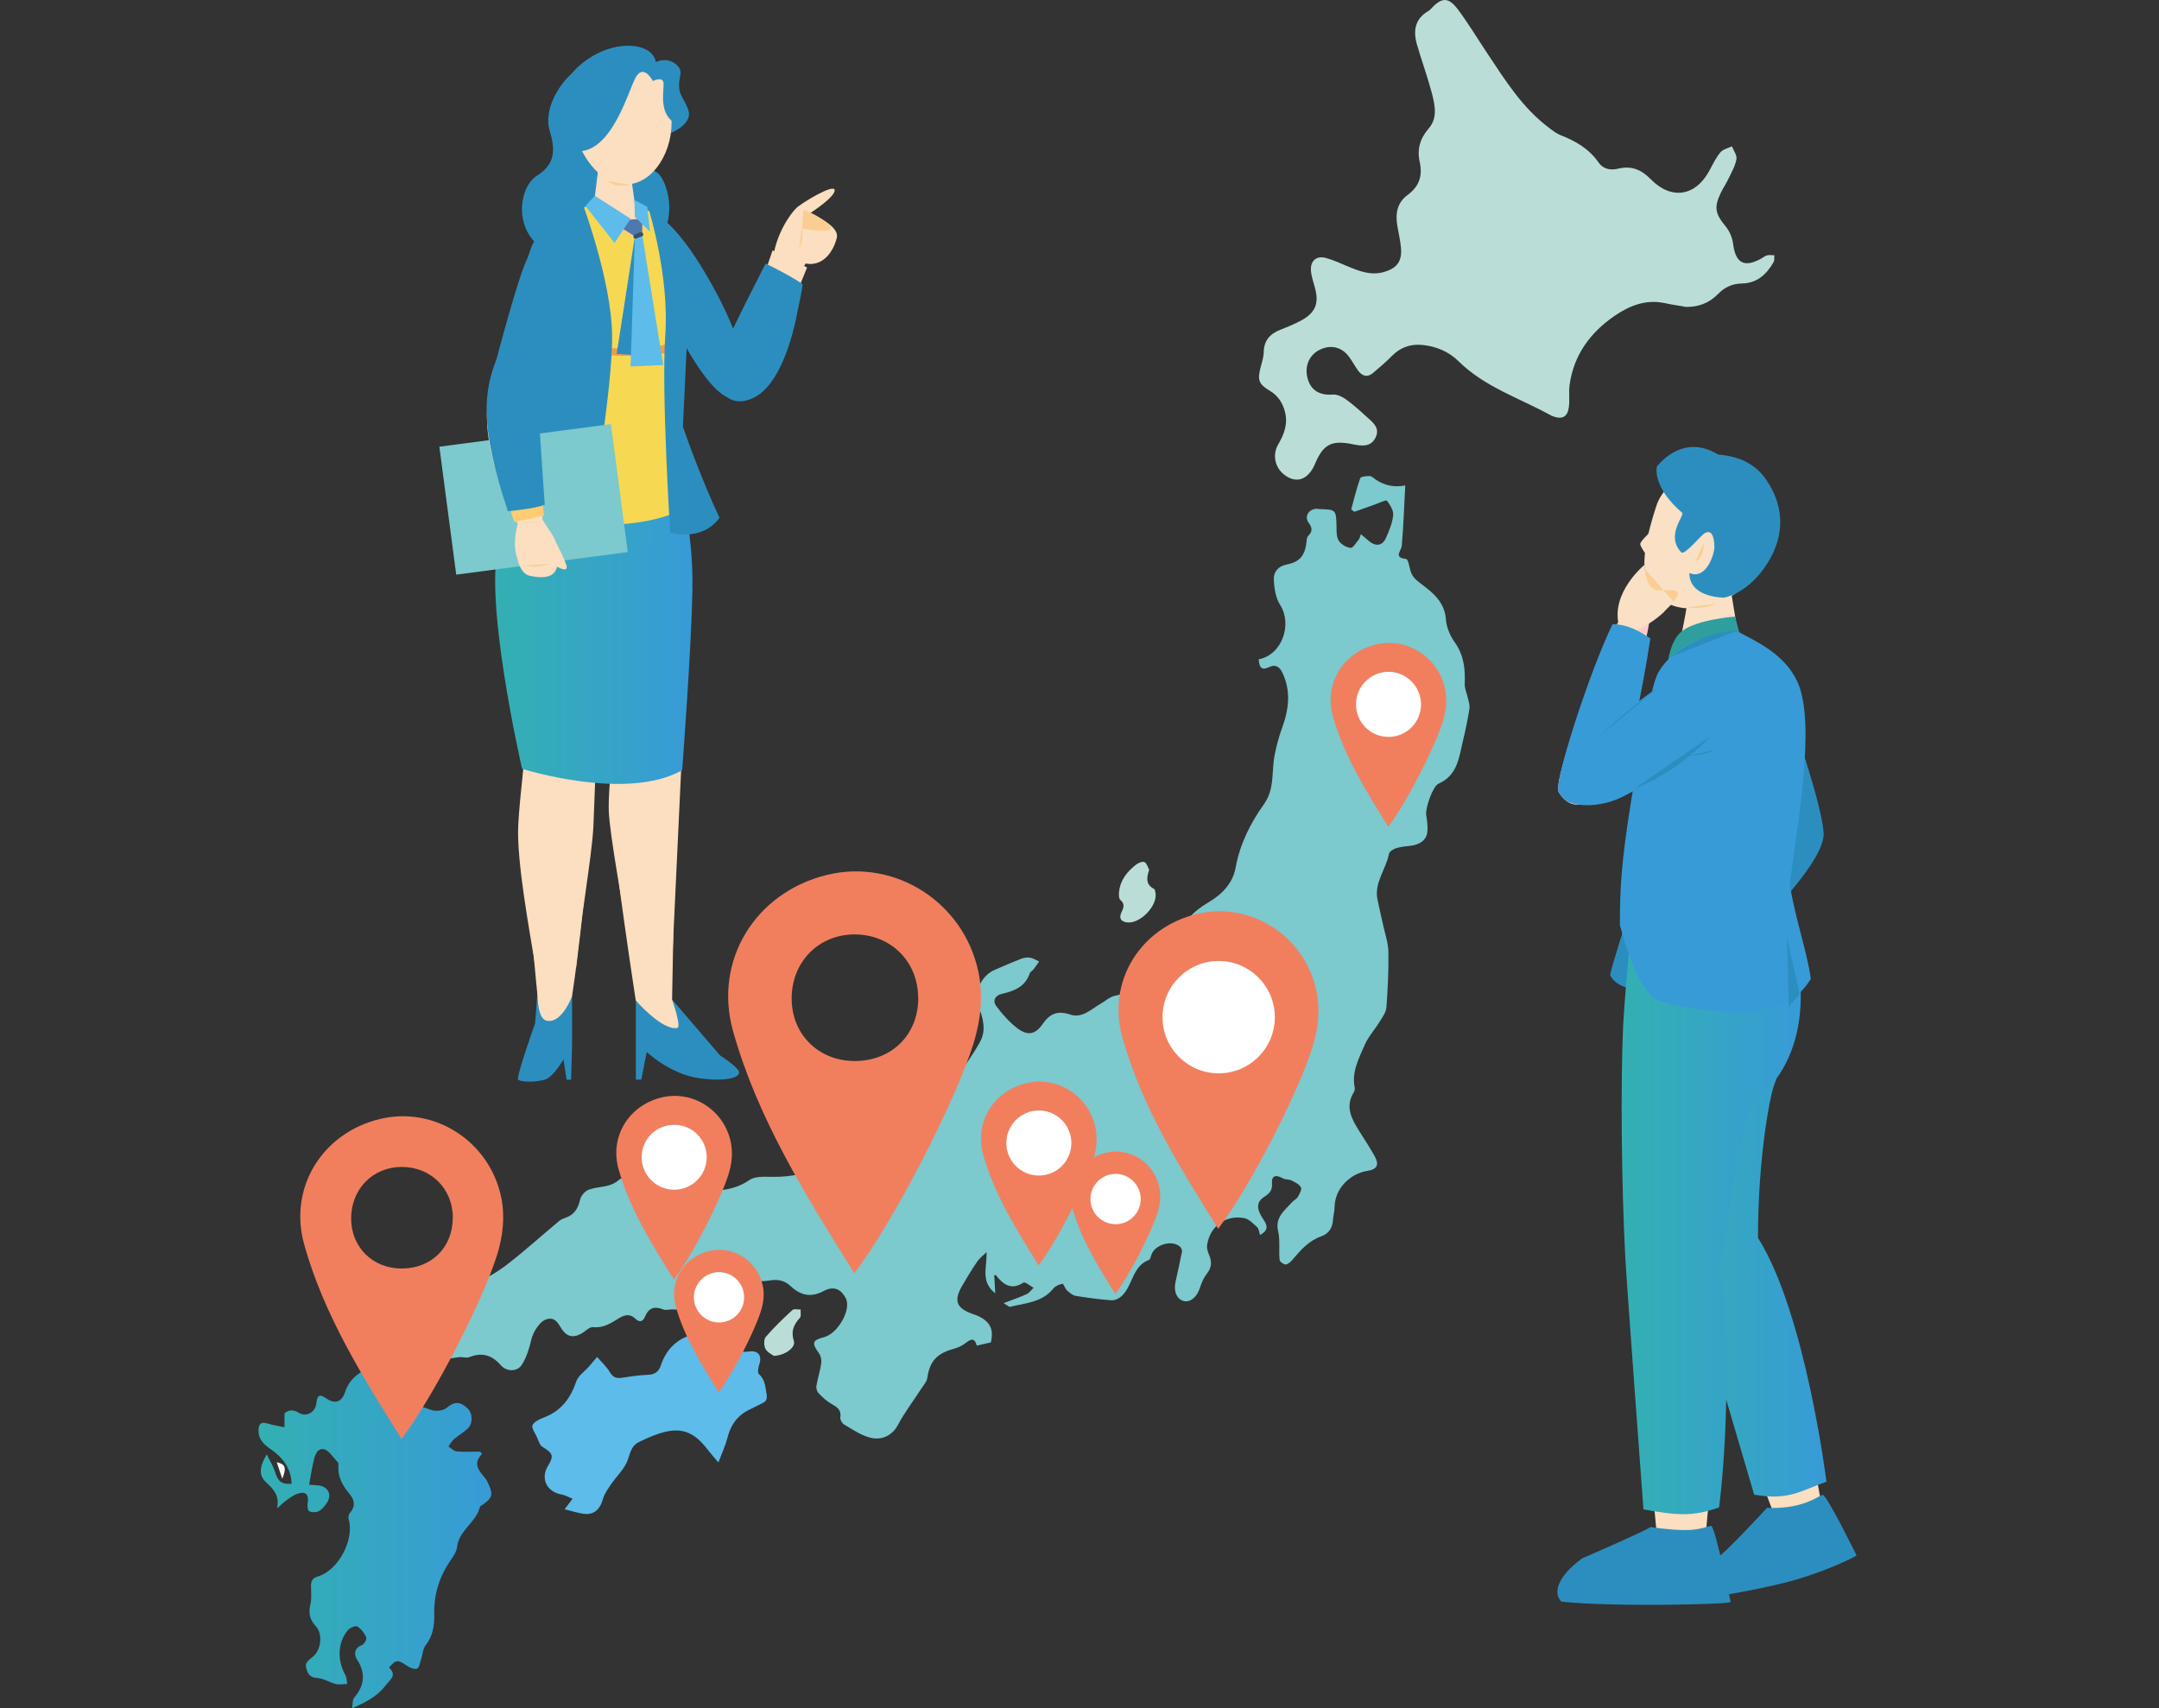 <?xml version="1.0" encoding="UTF-8"?>
<svg id="_レイヤー_1" data-name="レイヤー_1" xmlns="http://www.w3.org/2000/svg" xmlns:xlink="http://www.w3.org/1999/xlink" viewBox="0 0 175.3 138.71"><rect x="0" y="0" width="175.3" height="138.71" fill="#333333" stroke="none"/>
  <defs>
    <style>
      .cls-1 {
        fill: #face92;
      }

      .cls-2 {
        fill: url(#_名称未設定グラデーション_35-2);
      }

      .cls-3 {
        fill: #fae0c5;
      }

      .cls-4 {
        fill: #2c8ebf;
      }

      .cls-5 {
        fill: #7cc9ce;
      }

      .cls-6 {
        fill: #ffcc73;
      }

      .cls-7 {
        fill: #baded7;
      }

      .cls-8 {
        fill: #fff;
      }

      .cls-9 {
        fill: #379bd7;
      }

      .cls-10 {
        fill: #5dbcea;
      }

      .cls-11 {
        fill: #4d79ad;
      }

      .cls-12 {
        fill: #2e9e9e;
      }

      .cls-13 {
        fill: #394f63;
      }

      .cls-14 {
        fill: url(#_名称未設定グラデーション_35);
      }

      .cls-15 {
        fill: url(#_名称未設定グラデーション_35-4);
      }

      .cls-16 {
        fill: #ffcaca;
      }

      .cls-17 {
        fill: #f9f9f9;
      }

      .cls-18 {
        fill: #fcdec0;
      }

      .cls-19 {
        fill: url(#_名称未設定グラデーション_35-3);
      }

      .cls-20 {
        fill: url(#_名称未設定グラデーション_38);
      }

      .cls-21 {
        fill: #f7d852;
      }

      .cls-22 {
        fill: #f17f5e;
      }

      .cls-23 {
        fill: #ed9c4c;
      }
    </style>
    <linearGradient id="_名称未設定グラデーション_35" data-name="名称未設定グラデーション 35" x1="-3460.44" y1="44.89" x2="-3445.04" y2="44.89" gradientTransform="translate(-3404.21) rotate(-180) scale(1 -1)" gradientUnits="userSpaceOnUse">
      <stop offset="0" stop-color="#379bd7"/>
      <stop offset="1" stop-color="#33b0b2"/>
    </linearGradient>
    <linearGradient id="_名称未設定グラデーション_35-2" data-name="名称未設定グラデーション 35" x1="-3460.42" y1="52.96" x2="-3444.42" y2="52.96" xlink:href="#_名称未設定グラデーション_35"/>
    <linearGradient id="_名称未設定グラデーション_38" data-name="名称未設定グラデーション 38" x1="21" y1="124.69" x2="39.89" y2="124.69" gradientUnits="userSpaceOnUse">
      <stop offset="0" stop-color="#33b0b2"/>
      <stop offset="1" stop-color="#379bd7"/>
    </linearGradient>
    <linearGradient id="_名称未設定グラデーション_35-3" data-name="名称未設定グラデーション 35" x1="-74.31" y1="100.77" x2="-59.94" y2="100.77" gradientTransform="translate(73.99) rotate(-180) scale(1 -1)" xlink:href="#_名称未設定グラデーション_35"/>
    <linearGradient id="_名称未設定グラデーション_35-4" data-name="名称未設定グラデーション 35" x1="-72.23" y1="100.11" x2="-57.69" y2="100.11" gradientTransform="translate(73.99) rotate(-180) scale(1 -1)" xlink:href="#_名称未設定グラデーション_35"/>
  </defs>
  <g>
    <path class="cls-4" d="M51.63,81.24v6.43s.44,0,.44,0l.44-2.25s1.91,1.84,4.36,2.15c2.45.31,3.43-.18,3.07-.67-.36-.49-1.47-1.19-1.47-1.19l-3.9-4.54s-2.04-1.57-2.94.07Z"/>
    <polygon class="cls-4" points="46.45 84.81 46.37 87.68 46 87.68 45.56 84.69 46.45 84.81"/>
    <path class="cls-4" d="M46.45,80.88v3.93s-1.3,2.61-2.2,2.86c-.9.26-1.99.18-2.18,0-.19-.18,1.38-4.58,1.38-4.58l.18-2.4,2.82.19Z"/>
    <path class="cls-18" d="M62.07,23.99s.58-1.92.64-2.59c.2-2.4,1.55-4.12,1.94-4.5.39-.39,3.05-2.01,3.12-1.47.07.54-1.89,1.81-1.97,1.87s2.41.95,2.14,2.03c-.27,1.08-1.1,2.34-2.53,2.07-.34.51-1.15,2.42-2.03,3.12-1.12.89-1.32-.53-1.32-.53Z"/>
    <polygon class="cls-18" points="62.12 22.11 62.73 20.33 65.53 21.72 64.91 23.25 62.12 22.11"/>
    <g>
      <path class="cls-1" d="M65.24,17.04c.77.27,1.49.69,2.11,1.22.04.04.09.08.11.13.04.1-.02.22-.12.28s-.21.07-.32.07c-.63.03-1.27-.08-1.89-.19"/>
      <path class="cls-1" d="M65.08,18.58c.1.28.1.58.05.87-.05.29-.15.56-.25.84"/>
    </g>
    <path class="cls-4" d="M53.23,11.43s-1.22,1.83.05,2.53c1.27.7,3.09,8-5.91,7.31-6.1-.46-5.59-5.86-3.78-7,1.2-.76,1.64-1.71,1.06-3.58-.63-2.02,1.1-4.17,1.74-4.68.63-.51,1.15,1.02,1.15,1.02l5.7,4.39Z"/>
    <path class="cls-4" d="M54.35,10.85s1.94-.72,1.54-1.91c-.41-1.19-1-1.21-.64-2.9.17-.81-1.3-1.73-2.41-.71-1.1,1.02-.5,4.79,1.51,5.51Z"/>
    <path class="cls-14" d="M54.88,38.11s1.51,4.72,1.33,10c0,0-2.72,3.14-5.68,3.65s-8.96-.74-9.47-2.71c-.97-3.68,1.45-9.67,1.45-9.67,0,0,9.57-2.15,12.38-1.28Z"/>
    <path class="cls-4" d="M59.73,32.24s-1.89,1.8-7.34-10.83c-1.45-3.36,1.55-3.51,1.55-3.51,0,0,1.12.73,2.94,3.65,2.15,3.45,4.92,9.27,2.85,10.69Z"/>
    <g>
      <path class="cls-18" d="M47.84,61.02s-.14,4.16-.12,5.48c.1,5.49-1.27,14.39-1.27,14.39,0,0-.81,2.24-2.05,2-.75-.14-.75-1.94-.75-1.94,0,0-.81-7.94-1.04-14.05-.08-2.16.6-5.57.6-5.57l4.62-.32Z"/>
      <path class="cls-18" d="M43.48,78.56c-.48-3-1.55-8.6-1.4-11.59.11-2.16.69-7.04.69-7.04l5.65,1.08s-.17,4.45-.24,6.12c-.11,2.37-1.14,8.18-1.4,11.4-1.19.38-2.13.29-3.3.02Z"/>
    </g>
    <path class="cls-18" d="M54.98,59.2l-.41,21.98s.8,2.24.41,2.3c-1.24.21-3.36-2.24-3.36-2.24,0,0-1.82-11.82-1.92-14.71-.07-2.19.25-7.02.25-7.02l5.02-.31Z"/>
    <path class="cls-18" d="M49.96,59.51l5.38,2.27-.72,15.35c-1.18.66-2.29.23-3.47-.09-.55-3.3-1.66-9.32-1.72-11.19-.07-2.19.53-6.33.53-6.33Z"/>
    <path class="cls-4" d="M62.16,21.4s1.72.82,3,1.66c0,.45-.33,1.82-.39,2.14-.43,2.38-1.51,6.07-3.54,7.08-2.3,1.15-3.25-1.23-3.25-1.97,0-.6,2.71-6.05,3.85-8.25.27-.52.34-.66.34-.66Z"/>
    <path class="cls-21" d="M55.16,25.06l-.46,11.02s-6.13,1.78-11.26.47l-.48-12.61,12.19,1.11Z"/>
    <path class="cls-2" d="M55.39,62.55s.77-10.25.82-14.44c.06-4.19-14.09-8.25-15.61-4.14-1.51,4.11,1.79,18.46,1.79,18.46,0,0,8.44,2.68,12.99.12Z"/>
    <path class="cls-21" d="M54.64,34.55l1.96,6.16s-4.67,3.76-14.92.69l1.71-7.61,11.25.76Z"/>
    <path class="cls-21" d="M51.55,16.58s2.79,1.01,3.61,3.22c.82,2.21.29,8.48-2.28,8.68-6.04.26-10.21-.73-10.16-3,.06-2.27-1.14-7.57,5.48-8.83,2.82-.53,3.34-.07,3.34-.07Z"/>
    <path class="cls-23" d="M55.56,22.65c.13.69.16,1.37.14,2.07s-.04,1.37-.28,2c-.41,1.06-1.38,1.35-2.42,1.43-.83.06-1.66.09-2.49.11-.7.01-1.44.08-2.14,0-.26-.03-.33.42-.06.46.82.15,1.66.16,2.49.17s1.74-.01,2.6-.11c1.22-.14,2.17-.7,2.58-1.9.23-.69.23-1.44.22-2.16s-.05-1.47-.3-2.16c-.08-.21-.37-.13-.33.09h0Z"/>
    <path class="cls-4" d="M47.37,16.72s2.26,6.09,2.33,10.44c.07,4.35-1.86,15.45-1.86,15.45,0,0-3.28,2.29-6.96,1.91-.14-3.68,1.44-8.66,1.44-8.66l.54-14.7s.16-3.21,4.52-4.44Z"/>
    <path class="cls-18" d="M48.74,12.41l-.53,4.24s1.45,1.85,3.86,2.35c.28-1.02-.52-2.42-.52-2.42l-.47-3.41-2.34-.76Z"/>
    <path class="cls-6" d="M51.2,17.76l.87,1.24s-.45.19-.99.2c-.54,0-1.01-.72-1.01-.72l1.13-.72Z"/>
    <path class="cls-6" d="M51.55,17.61l.52,1.39s.4-.37.31-.89c-.09-.52-.83-.5-.83-.5Z"/>
    <polygon class="cls-4" points="51.79 28.85 50.07 28.74 51.55 19.2 51.79 28.85"/>
    <polygon class="cls-10" points="51.55 19.2 51.2 29.76 53.85 29.64 52.14 19.03 51.55 19.2"/>
    <path class="cls-11" d="M52.16,17.9l-.02,1.13-.59.16-1.03-.65s.09-1.04,1.64-.65Z"/>
    <path class="cls-13" d="M52.05,18.86c-.05,0-.1.01-.15.03-.04.02-.08.03-.12.05-.09.04-.19.07-.27.12-.07.04-.1.13-.07.21s.12.12.2.1c.07-.02.14-.05.22-.08.06-.03.12-.05.18-.08l-.04.02s.05-.02.08-.03l-.04.02s.05-.02.07-.02c.04,0,.08-.04.1-.08s.02-.07.02-.11c0-.03-.02-.07-.05-.1-.03-.03-.07-.05-.12-.05h0Z"/>
    <path class="cls-18" d="M54.45,8.98c.45,2.67-1.02,5.6-3.23,5.97-2.2.37-4.07-2.12-4.54-4.27-.58-2.64,1.96-5.79,4.17-6.16,2.2-.37,3.57,1.51,3.59,4.46Z"/>
    <path class="cls-1" d="M49.33,14.71c.39.29.89.48,1.83.3"/>
    <rect class="cls-5" x="36.3" y="35.31" width="14.05" height="10.48" transform="translate(91.57 75.1) rotate(172.5)"/>
    <path class="cls-18" d="M44.05,42.22l-.51-8.89s-.78-5.17-2.69-3.53c-1.77,1.51-2.09,6.41,1.19,12.74,0,0-.5,1.59-.04,2.77,0,0,.2,1.28,1.02,1.45,1.7.36,2.44-.15,2.21-1.63,0,0,.02-.61-.12-1.13-.14-.52-.65-1.1-1.05-1.78Z"/>
    <polygon class="cls-6" points="44.05 40.77 44.17 41.88 41.75 42.39 41.44 41.4 44.05 40.77"/>
    <path class="cls-18" d="M44.65,43.14s.99,1.74,1.32,2.7c.33.96-1.23-.12-1.23-.12l-.09-2.58Z"/>
    <path class="cls-4" d="M40.53,28.66c1.01-2.31,3.07,3.06,3.07,3.06l.63,9.27c-.78.3-2.17.43-2.99.53-2.28-6.88-2.08-9.74-.71-12.86Z"/>
    <path class="cls-4" d="M42.57,21.55c.07-.17.8-1.88.92-2.01,2.24-2.47,4.54.09,3.7,3.29-.45,1.73-2.89,7.86-3.72,10.25-.72,1.58-3.92,1-3.67-1.84.86-3.6,2.3-8.54,2.77-9.69Z"/>
    <g>
      <path class="cls-1" d="M44.65,45.79c-.65.23-1.36.27-2.03.12"/>
      <path class="cls-1" d="M43.75,42.29c-.21.08-1.1.22-1.32.21"/>
    </g>
    <path class="cls-4" d="M52.71,17.12s1.64,5.34,1.31,10.05c-.33,4.71.4,16.09.4,16.09,0,0,2.56.77,4-1.21-1.7-3.64-2.97-7.4-2.97-7.4l.3-6.37s1.05-4.11.48-5.93c-.57-1.83-1.3-4.38-3.52-5.23Z"/>
    <polygon class="cls-10" points="48.3 15.9 51.2 17.76 49.9 19.73 47.53 16.72 48.3 15.9"/>
    <polygon class="cls-10" points="51.51 16.24 51.55 17.61 52.78 18.82 52.55 16.79 51.51 16.24"/>
    <path class="cls-4" d="M53.01,6.58s-.78-1.52-1.44-.21c-.66,1.32-2.19,6.85-5.41,5.78-1.74-.58-1.46-3.46-.13-5.65.58-.96,2.15-2.37,4.12-2.71,1.97-.34,3.88.44,2.86,2.79Z"/>
    <path class="cls-4" d="M53.01,6.58s.84-.43.87.2c.03.63-.39,2.38.85,3.17.91.58-.18-4.15-.76-4.47-1.2-.67-.91.16-.96,1.1Z"/>
  </g>
  <path class="cls-7" d="M93.31,70.62c-.23.68-.28,1.23.39,1.56.07.03.09.17.11.27.24,1.07-1.24,2.61-2.33,2.45-.53-.08-.62-.4-.42-.82.17-.37.3-.67-.09-1-.13-.11-.13-.42-.11-.63.09-.98.66-1.68,1.4-2.25.18-.14.52-.27.67-.19.19.1.27.42.37.61Z"/>
  <path class="cls-7" d="M62.84,110.11c-.16-.12-.54-.29-.69-.58-.13-.26-.14-.76.02-.96.67-.78,1.41-1.49,2.17-2.19.13-.12.44-.03.67-.04-.02.23.06.54-.06.67-.51.56-.75,1.1-.49,1.9.16.5-.71,1.16-1.62,1.19Z"/>
  <path class="cls-5" d="M80.73,103.62c.02.43.05.86.08,1.4-1.23-.95-.65-2.13-.71-3.34-.26.26-.57.49-.77.79-.43.62-.82,1.28-1.2,1.93-.71,1.21-.48,1.83.82,2.29.17.06.34.11.5.19.96.47,1.25,1.08,1,2.13-.36.08-.72.17-1.14.26-.19-.71-.52-.51-.96-.17-.28.22-.65.36-1.01.46-1.3.37-1.86,1.02-2.05,2.35-.04.27-.26.52-.42.76-.66,1.02-1.41,2-1.98,3.07-.39.73-1.21,1.29-2.29.99-.73-.2-1.4-.66-2.07-1.06-.16-.1-.33-.39-.3-.57.1-.62-.27-.84-.71-1.09-.39-.22-.73-.54-1.04-.86-.14-.14-.23-.42-.19-.61.1-.62.3-1.22.39-1.83.04-.26-.03-.6-.18-.81-.61-.85-.56-1.07.42-1.32,1.13-.3,2.23-2.27,1.75-3.16-.39-.74-.97-1.02-1.78-.59-1.08.58-1.91.35-2.73-.42-.47-.44-1.02-.54-1.68-.43-.77.12-1.57.04-2.35.07-.14,0-.38.03-.42.12-.45,1.11-1.77,1.19-2.43,2.05-.45.58-1.04.45-1.65.22-.32-.12-.7-.09-1.05-.11-.24-.01-.52.09-.73,0-.7-.28-1.18-.13-1.47.57-.19.45-.46.51-.81.17-.44-.43-.89-.28-1.32-.02-.65.4-1.26.81-2.1.72-.26-.03-.57.28-.84.46-.72.45-1.29.36-1.74-.37-.29-.48-.55-.94-1.22-.72-.55.18-1.08,1.07-1.2,1.61-.17.72-.39,1.48-.79,2.09-.37.57-1.23.56-1.7.02-.74-.84-1.53-1.06-2.57-.65-.23.09-.55-.04-.82,0-.43.06-.88.1-1.27.27-.59.26-1.06.41-1.48-.3-.14-.23-.57-.43-.85-.42-.63.04-1.09-.35-1.06-1,.02-.44-.03-.88,0-1.32.02-.2.12-.43.25-.59.2-.26.45-.49.67-.73-.01-.11-.02-.22-.03-.33.46.18.96.32,1.39.56,1,.56,1.43.43,1.97-.6.4-.76,1.05-1.23,1.84-1.59.89-.4,1.76-.92,2.53-1.52,1.43-1.11,2.78-2.33,4.17-3.49.15-.13.35-.2.54-.27.69-.25,1-.75,1.16-1.46.07-.32.4-.7.7-.81.8-.3,1.73-.14,2.47-.81.26-.24.65.02.61.54-.02.24.02.65.14.7.27.11.61.05.92.02.35-.02.71-.09,1.06-.12.17-.01.4.08.51,0,.75-.52,1.55-.22,2.35-.23,1.69-.03,3.44.19,4.98-.88.37-.26.97-.28,1.45-.27,1.47.04,2.87-.06,4.15-.9.2-.13.77-.05.9.13.14.19.02.64-.09.93-.09.24-.34.41-.55.66.56.29,1.04.53,1.5.76.18-.39.34-.75.54-1.18,1.03,1.37,2.85,1.35,3.8.11.1-.13.26-.22.39-.33.25-.21.5-.41.75-.61-.03-.06-.05-.12-.08-.17.2.05.41.09.77.17-.05-.44.04-.94-.16-1.17-1.07-1.19-.43-2.03.31-3.1.94-1.37,2.44-2.16,3.32-3.55.58-.91,1.24-1.78,1.75-2.74.5-.93.23-1.9-.14-2.85-.42-1.09.22-2.49,1.29-2.95.72-.31,1.44-.63,2.17-.91.22-.09.5-.13.73-.09.25.04.49.2.73.31-.15.21-.29.43-.45.63-.09.12-.26.2-.31.33-.37,1.1-1.27,1.44-2.28,1.67-.53.12-.75.56-.45.97.49.66,1.06,1.31,1.71,1.81.85.64,1.47.53,2.07-.34.6-.86,1.22-1.1,2.25-.76.96.32,1.7-.45,2.47-.89.37-.21.71-.54,1.11-.63,2.52-.53,3.94-2.26,4.87-4.47.58-1.38,1.5-2.39,2.75-3.12,1.13-.66,1.99-1.56,2.22-2.84.35-1.92,1.2-3.6,2.3-5.14.89-1.25.6-2.67.87-4.01.15-.73.33-1.45.59-2.15.55-1.5.75-2.98.05-4.48-.22-.48-.54-.76-1.14-.47-.66.32-.76-.15-.8-.65,1.9-.36,2.75-2.84,1.74-4.42-.37-.58-.49-1.38-.51-2.09-.02-.58.34-1.05,1.05-1.19,1.07-.21,1.47-.73,1.6-1.81.02-.17.02-.4.13-.5.36-.37.37-.64.04-1.09-.38-.52.06-1.16.72-1.12.05,0,.1.02.15.02,1.38.04,1.37.04,1.4,1.49,0,.37,0,.81.19,1.09.19.29.61.54.95.57.2.02.45-.42.66-.67.07-.09.09-.22.18-.44.26.22.46.39.66.56.53.45,1.08.39,1.36-.23.27-.59.53-1.23.6-1.87.04-.38-.25-.84-.51-1.18-.07-.09-.59.17-.9.28-.58.2-1.16.41-1.74.62-.09-.06-.17-.13-.26-.19.23-.85.44-1.71.73-2.53.05-.14.5-.19.77-.18.18,0,.35.19.51.3q1.09.72,2.38.46c-.09,1.65-.14,3.27-.28,4.88-.04.46-.71.97.35,1.09.15.02.26.56.33.87.12.52.42.8.86,1.13.96.72,1.94,1.48,2.04,2.91.05.64.34,1.33.72,1.86.74,1.04.86,2.17.81,3.38-.01.39.18.78.26,1.17.06.28.17.57.12.84-.13.84-.3,1.67-.5,2.5-.34,1.37-.42,2.89-2.01,3.59-.47.21-1.08,1.99-1,2.53.07.47.15.96.09,1.42-.09.65-.6.96-1.22,1.07-.42.07-.86.08-1.27.2-.24.07-.58.28-.62.47-.23,1.25-1.21,2.32-.94,3.69.14.68.3,1.36.45,2.04.16.74.42,1.47.44,2.21.03,1.51-.05,3.03-.16,4.54-.03.39-.31.77-.53,1.13-.4.65-.94,1.24-1.24,1.93-.47,1.09-1.07,2.19-.8,3.47.02.11-.02.26-.08.36-.73,1.18-.17,2.17.45,3.16.42.66.85,1.32,1.23,2,.41.73.23,1.09-.57,1.22-1.34.21-2.64,1.36-2.67,2.95,0,.35-.11.7-.13,1.05-.04.65-.36,1.11-.96,1.32-.98.35-1.63,1.07-2.27,1.83-.16.19-.36.41-.58.45-.16.03-.51-.22-.52-.36-.08-.77.05-1.58-.12-2.33-.27-1.14.51-1.67,1.1-2.34.15-.17.39-.27.5-.46.14-.24.34-.61.25-.77-.14-.26-.5-.43-.79-.57-.21-.1-.5-.05-.7-.17-.55-.32-.91-.2-.86.4.04.55-.17.82-.6,1.09-.68.43-.7.98-.07,1.9.34.49.35.86-.3,1.22-.08-.25-.1-.51-.23-.63-.32-.29-.66-.67-1.05-.74-1.53-.29-2.82.68-3.02,2.22-.04.27.09.59.2.86.2.52.15.95-.2,1.41-.27.34-.46.77-.59,1.19-.22.69-.74,1.17-1.27,1.06-.58-.12-.87-.77-.71-1.53.18-.83.37-1.65.53-2.48.03-.13-.07-.35-.19-.44-.67-.55-2.04-.12-2.3.71-.04.14-.09.36-.19.39-1.38.52-1.3,2.12-2.24,2.96-.2.18-.54.34-.8.32-.97-.07-1.95-.2-2.91-.36-.26-.04-.5-.26-.71-.45-.16-.15-.28-.55-.36-.53-.26.05-.58.18-.74.38-.91,1.14-2.27,1.18-3.52,1.49-.08.02-.2-.11-.52-.3.74-.28,1.33-.48,1.89-.74.21-.1.36-.33.54-.51-.28-.15-.69-.5-.81-.42-.99.64-1.65.19-2.26-.62-.06.03-.13.05-.19.08Z"/>
  <path class="cls-7" d="M136.78,24.9c-.54-.09-1.09-.17-1.63-.29-1.53-.32-2.86.22-4.07,1.05-1.97,1.36-3.31,3.18-3.64,5.62-.08.59.03,1.21-.06,1.8-.11.79-.55,1-1.3.72-.05-.02-.09-.04-.14-.06-2.54-1.41-5.39-2.3-7.53-4.42-.78-.77-1.8-1.2-2.93-1.31-.97-.09-1.78.2-2.47.9-.48.49-1,.93-1.52,1.37-.47.4-.89.27-1.23-.2-.26-.37-.48-.78-.75-1.14-.61-.8-1.53-.98-2.43-.5-.85.46-1.2,1.42-.87,2.42.29.89,1.01,1.26,2.03,1.18.33-.02.74.17,1.03.38.57.41,1.1.88,1.62,1.36.51.47,1.22.93.79,1.77-.4.78-1.14.67-1.87.52-1.7-.35-2.37.02-3.03,1.58-.48,1.15-1.29,1.57-2.16,1.12-1.02-.52-1.41-1.72-.82-2.71.49-.84.79-1.68.52-2.67-.2-.72-.57-1.27-1.22-1.66-.9-.54-1.01-.86-.75-1.88.11-.41.25-.84.26-1.26.02-.95.51-1.48,1.34-1.81.59-.23,1.18-.47,1.73-.77,1.15-.64,1.43-1.4,1.08-2.67-.13-.46-.29-.93-.32-1.4-.04-.78.47-1.2,1.22-.99.61.16,1.18.44,1.77.68.94.39,1.88.76,2.93.46,1.08-.31,1.5-.88,1.39-2.01-.06-.58-.19-1.15-.29-1.72-.17-.98-.04-1.88.82-2.52.94-.69,1.25-1.54.99-2.71-.22-.97.02-1.88.72-2.68.76-.86.52-1.91.27-2.89-.35-1.32-.82-2.6-1.2-3.91-.33-1.12-.2-2.11.92-2.76.09-.05.16-.13.23-.2.87-.93,1.41-.94,2.19.11.86,1.16,1.6,2.39,2.4,3.59,1.44,2.17,2.83,4.38,4.96,5.98.3.23.61.47.96.61,1.22.48,2.31,1.1,3.08,2.22.36.52.95.65,1.57.5,1.07-.27,1.9.07,2.66.85,1.69,1.73,3.68,1.39,4.8-.76.26-.49.51-1,.86-1.42.21-.25.61-.33.93-.49.14.35.43.73.37,1.05-.09.53-.38,1.03-.62,1.53-.19.41-.45.79-.65,1.2-.57,1.19-.45,1.7.4,2.73.31.38.54.92.6,1.41.2,1.58.91,1.97,2.31,1.18.15-.09.3-.21.47-.25.18-.04.38,0,.57,0-.02.19.02.41-.06.55-.57.99-1.34,1.72-2.57,1.74-.77.01-1.41.3-1.95.86-.73.75-1.64,1.08-2.7,1.04Z"/>
  <path class="cls-20" d="M39.15,118.05c-1.01,1.04.13,1.63.45,2.32.42.92.47,1.2-.39,1.81-.08.06-.22.1-.24.18-.3,1.27-1.71,1.9-1.86,3.27-.04.35-.27.7-.48,1.01-.93,1.33-1.41,2.79-1.37,4.41.02.93-.1,1.79-.71,2.57-.23.29-.23.75-.36,1.13-.09.27-.15.67-.33.75-.21.08-.58-.07-.81-.23-.76-.51-.89-.52-1.46.14.65.64.13.93-.29,1.47-.7.9-1.58,1.34-2.71,1.84.06-.38.02-.69.16-.85.84-.99.97-1.98.24-3.11-.25-.38-.26-.92.4-1.17.18-.07.41-.49.35-.63-.15-.34-.41-.68-.72-.88-.14-.09-.59.09-.75.27-.86,1-.91,2.47-.22,3.69.11.2.1.47.14.71-.31,0-.63.07-.92,0-.52-.13-1-.46-1.52-.49-.71-.04-.84-.53-.92-1-.03-.19.26-.5.48-.65.73-.49.97-1.88.32-2.57-.52-.56-.58-1.1-.42-1.8.1-.45.05-.95.04-1.42,0-.43.1-.67.58-.81,1.66-.5,2.96-3.01,2.48-4.63-.05-.16,0-.41.11-.53.45-.52.38-1.03-.02-1.51-.57-.68-.99-1.4-.92-2.33,0-.1,0-.23-.07-.29-.37-.37-.72-.98-1.13-1.04-.61-.08-.74.63-.86,1.15-.12.54-.2,1.09-.32,1.74.16.01.44.02.73.05.84.09,1.16.78.68,1.47-.17.24-.39.5-.64.63-.21.1-.55.11-.76,0-.13-.06-.17-.43-.13-.64.12-.7-.12-1-.8-.79-.41.13-.77.44-1.13.7-.18.13-.32.34-.56.48.24-.97-.27-1.54-.88-2.1-.58-.54-.59-1.19.05-2.27.27.57.54.99.68,1.45.22.75.53,1,1.34.94-.05-1.27-.73-2.15-1.74-2.84-.51-.35-.94-.75-.95-1.45,0-.52.16-.78.72-.61.14.04.29.08.44.12.32.07.63.13.95.19v-1.13c.3-.25.65-.36,1.17-.04.62.38,1.34-.07,1.42-.78.06-.57.19-.82.79-.4.72.5,1.27.31,1.54-.51.43-1.33,1.53-1.81,2.77-2.34-.03.29-.04.49-.06.74.21-.04.35-.06.49-.1.91-.25,1.04-.19,1.19.74.19,1.14.78,1.89,1.92,2.18.34.09.67.28,1.01.3.31.02.71-.05.93-.24.6-.5,1.06-.54,1.67.02.43.39.49,1.22.05,1.65-.33.33-.77.56-1.12.87-.19.16-.31.4-.46.6.22.14.43.38.66.4.64.06,1.29.02,1.93.02.05.07.1.14.15.21Z"/>
  <path class="cls-17" d="M22.92,120.08c-.14-.43-.29-.86-.45-1.34.69.15.82.43.45,1.34Z"/>
  <path class="cls-10" d="M45.84,122.57c.26-.34.4-.54.65-.87-.34-.13-.6-.29-.89-.34-1.2-.21-1.73-1.28-1.12-2.3.51-.85.43-1.04-.44-1.57-.23-.14-.32-.52-.45-.8-.15-.32-.46-.77-.35-.97.17-.31.62-.5.99-.64,1.36-.54,2.1-1.55,2.56-2.9.16-.47.68-.81,1.04-1.22.18-.21.36-.43.65-.77.33.38.76.77,1.04,1.24.26.43.54.52.99.45.69-.11,1.39-.21,2.09-.24.56-.02.88-.23,1.06-.77.78-2.34,2.9-2.95,4.95-2.5.19.04.35.31.49.51.41.59.88.99,1.7.87.8-.12,1.1.35.83,1.12-.07.22-.13.6-.02.7.51.45.52,1.01.63,1.61.08.48-.05.64-.41.8-.3.14-.58.3-.88.44-1.02.46-1.61,1.24-1.88,2.32-.16.62-.43,1.2-.74,2.02-.41-.49-.67-.78-.9-1.08-1.13-1.48-2.22-1.84-3.97-1.25-.54.18-1.07.42-1.58.67-.6.29-.7.83-.9,1.43-.25.74-.92,1.34-1.38,2.02-.25.38-.54.77-.65,1.19-.2.75-.66,1.25-1.42,1.2-.51-.04-1.01-.22-1.66-.37Z"/>
  <path class="cls-22" d="M32.6,116.85c-3.17-5.07-6.3-10.06-7.9-15.79-1.29-4.61,1.46-9.06,6.14-10.19,4.41-1.07,8.89,1.78,9.85,6.33.33,1.57.15,3.16-.33,4.71-1.19,3.79-5.19,11.56-7.76,14.94ZM36.77,98.9c0-2.37-1.78-4.14-4.15-4.14-2.35,0-4.11,1.8-4.11,4.18,0,2.34,1.75,4.07,4.1,4.07,2.42,0,4.15-1.71,4.15-4.11Z"/>
  <path class="cls-22" d="M69.37,103.4c-3.94-6.32-7.85-12.53-9.85-19.67-1.61-5.74,1.82-11.28,7.65-12.69,5.5-1.33,11.08,2.22,12.27,7.88.41,1.96.19,3.93-.41,5.86-1.48,4.72-6.46,14.4-9.66,18.61ZM74.55,81.04c0-2.95-2.21-5.16-5.16-5.16-2.93,0-5.12,2.24-5.11,5.21,0,2.91,2.18,5.06,5.11,5.07,3.01,0,5.17-2.13,5.17-5.12Z"/>
  <g>
    <path class="cls-3" d="M140.6,48.32l.84,5.14s-6.06,2.06-6.32,1.41c-.07-.18.93-1.51,1.31-2.99.42-1.61.76-4.22.76-4.22l3.41.66Z"/>
    <path class="cls-18" d="M138.79,121.38l-.38,4.23s-3.75,1.26-3.78.36c-.03-.9-.54-5.73-.54-5.73l4.7,1.14Z"/>
    <path class="cls-18" d="M147.26,118.63l.75,4.19s-3.29,2.2-3.55,1.34c-.26-.86-2.03-5.39-2.03-5.39l4.84-.14Z"/>
    <path class="cls-4" d="M148.01,121.39c-.15-.03-.74.5-2,.82-1.29.33-2.53.23-2.53.23-.51.55-3.22,3.47-4.02,4.05-.85,1.2-1.06,1.93-.68,3.24,1.87-.3,4.89-.83,7.03-1.45,2.51-.72,4.93-1.89,4.93-1.98,0,0-2.37-4.83-2.74-4.91Z"/>
    <path class="cls-19" d="M133.93,81.64l2.95,20.87,5.55,18.86c2.79.5,3.75-.3,5.87-1.05,0,0-1.71-13.72-5.56-19.8,0-6.45.94-11.26,1.24-12.21,1.64-4.28.84-8.32.84-8.32l-10.89,1.64Z"/>
    <path class="cls-4" d="M131.96,75.05s-1.03,3.19-1.23,4.11c0,0,.48,1.57,3.81,1.15l-2.58-5.26Z"/>
    <path class="cls-15" d="M131.79,83.3c-.21,4.71-.14,12.86.18,18.87.13,2.35,1.47,20.4,1.47,20.4,2.79.5,4.01.59,6.14-.16,0,0,1.23-8.9.16-19.48.76-6.22,2.09-12.41,2.37-13.28,5.48-3.8,3.89-11.24,3.89-11.24l-13.74-1.15s-.4,4.53-.47,6.04Z"/>
    <path class="cls-16" d="M126.55,64.29c-.49-.81,3.41-11.87,5.14-14.24,1.73-2.37,2.86-2.05,1.97,1.79-.89,3.86-2.27,10.84-2.27,10.84,0,0-2.98,4.69-4.85,1.62Z"/>
    <path class="cls-3" d="M143.24,45.66c-1.36,2.71-5.31,4.6-7.8,3.35-2.49-1.25-2.28-3.8-.97-7.88.96-3,5.12-3.63,7.61-2.38,2.49,1.25,2.52,4.19,1.16,6.91Z"/>
    <path class="cls-3" d="M133.94,43.25s-.73.69-.76.91c-.04.21.67,1.14.67,1.14l.1-2.05Z"/>
    <path class="cls-4" d="M134.53,37.9s-.43,1.59,2.05,3.74c.24.2-1.38,1.82-.07,3.21.27.28,1.62-1.42,1.93-1.57.56-.28.75.31.76,1.16,0,.54-.66,2.69-2.03,2.09-.01,2.03,2.81,2,2.81,2,0,0,1.73-.24,3.28-2.42,1.54-2.18,1.84-4.7.13-7.18-.88-1.28-2.22-1.89-3.9-2.02-2.92-1.82-4.97.99-4.97.99Z"/>
    <path class="cls-12" d="M141.21,51.33l-.33-1.26s-3.08.22-4.31,1.18c-1.23.97-1.21,3.42-1.21,3.42l5.85-3.34Z"/>
    <path class="cls-4" d="M145.78,59.19s2.12,6.16,2.29,8.41-4.93,7.22-4.93,7.22c0,0,.55-13.72,2.64-15.62Z"/>
    <path class="cls-9" d="M141.21,51.33s-4.49-.16-6.55,3.25c-.51.84-1.33,4.95-2.23,10.52-.81,5.01-.91,7.26-.9,10.04,1.23,4.42,2.02,5.06,2.65,5.85.19.24,2.25.92,5.44,1.11,4.51.27,6.26-.76,7.41-2.61-.28-2.13-1.28-4.93-1.71-7.68.59-4.73,2.15-13.01.64-16.4-1.02-2.3-3.43-3.35-4.75-4.07Z"/>
    <path class="cls-3" d="M135.18,49.62c-.58.62-3.35,2.71-3.74,1.13-.65-2.65,2.08-4.88,2.08-4.88,0,0,.09,1.36.62,2,.28.34,1.12-.17,1.77.13.57.27.08.8.08.8l-.82.81Z"/>
    <path class="cls-9" d="M130.93,50.69c1.28,0,2.3.64,3.07,1.15-.63,4.33-2.04,10.48-2.04,10.48,0,0-3.55,5.04-5.41,1.96-.41-.68,2.48-9.69,4.38-13.59Z"/>
    <path class="cls-9" d="M139.59,59.1c-.14.94-5.31,4.36-7.95,5.65-2.6,1.27-6.75.72-4.32-2.38,1.05-1.34,2.66-2.94,4.18-4.19,2.24-1.85,4.3-3.14,4.3-3.14,0,0,4.32.5,3.8,4.06Z"/>
    <path class="cls-4" d="M140.52,130.09s-1.23-5.99-1.57-6.17c-.14-.07-.82.35-2.18.33-1.39-.02-2.74-.25-2.74-.25-.62.39-4.46,2.07-5.56,2.54-2.18,1.6-2.32,2.91-1.69,3.52,4.2.45,13.7.22,13.74.03Z"/>
    <g>
      <path class="cls-1" d="M138.31,44.16c.08.56-.19,1.16-.66,1.48"/>
      <path class="cls-1" d="M139.36,49.02c-.75.32-1.59.43-2.4.31"/>
      <path class="cls-1" d="M135.89,48.87c.06-.14.18-.25.26-.38.09-.13.13-.31.04-.43-.08-.1-.21-.12-.34-.13-.23-.02-.47-.02-.71,0-.24.01-.49.05-.72-.03-.3-.1-.52-.39-.62-.69-.1-.3-.24-.69-.24-1.01"/>
    </g>
    <g>
      <path class="cls-4" d="M138.96,59.74c-1.91,1.96-3.75,3.29-6.37,4.37"/>
      <path class="cls-4" d="M134.8,55.69c-1.18.8-3.98,3.15-5,4.15"/>
      <path class="cls-4" d="M139.2,60.9c-.61.31-1.3.47-1.99.46"/>
      <path class="cls-4" d="M133.06,51.64l-.77,2.42"/>
      <path class="cls-4" d="M133.34,52.61s.04.04.02.06"/>
      <path class="cls-4" d="M133.06,53.61s.01.01.02.02"/>
    </g>
    <path class="cls-4" d="M135.71,53.32c1.52-1.26,3.45-2.02,5.41-2.14"/>
    <polygon class="cls-4" points="145.24 81.73 145.09 76.08 146.13 80.76 145.24 81.73"/>
  </g>
  <g>
    <path class="cls-22" d="M98.91,99.78c-3.12-4.99-6.2-9.9-7.78-15.54-1.27-4.53,1.44-8.91,6.05-10.02,4.34-1.05,8.75,1.75,9.7,6.23.33,1.55.15,3.1-.33,4.63-1.17,3.73-5.1,11.38-7.64,14.7ZM103.01,82.11c0-2.33-1.75-4.08-4.08-4.08-2.31,0-4.05,1.77-4.04,4.12,0,2.3,1.72,4,4.04,4,2.38,0,4.08-1.69,4.08-4.04Z"/>
    <circle class="cls-8" cx="98.95" cy="82.6" r="4.56"/>
  </g>
  <g>
    <path class="cls-22" d="M90.56,105.08c-1.4-2.24-2.78-4.44-3.49-6.97-.57-2.03.65-4,2.71-4.5,1.95-.47,3.93.79,4.35,2.8.15.69.07,1.39-.15,2.08-.52,1.67-2.29,5.1-3.43,6.6ZM92.4,97.15c0-1.05-.78-1.83-1.83-1.83-1.04,0-1.82.79-1.81,1.85,0,1.03.77,1.8,1.81,1.8,1.07,0,1.83-.76,1.83-1.81Z"/>
    <circle class="cls-8" cx="90.58" cy="97.37" r="2.04"/>
  </g>
  <g>
    <path class="cls-22" d="M58.36,113.06c-1.4-2.24-2.78-4.44-3.49-6.97-.57-2.03.65-4,2.71-4.5,1.95-.47,3.93.79,4.35,2.8.15.69.07,1.39-.15,2.08-.52,1.67-2.29,5.1-3.43,6.6ZM60.2,105.13c0-1.05-.78-1.83-1.83-1.83-1.04,0-1.82.79-1.81,1.85,0,1.03.77,1.8,1.81,1.8,1.07,0,1.83-.76,1.83-1.81Z"/>
    <circle class="cls-8" cx="58.38" cy="105.35" r="2.04"/>
  </g>
  <g>
    <path class="cls-22" d="M84.33,102.75c-1.8-2.89-3.59-5.73-4.5-8.99-.73-2.62.83-5.16,3.5-5.8,2.51-.61,5.06,1.01,5.61,3.6.19.9.09,1.8-.19,2.68-.68,2.16-2.95,6.58-4.42,8.51ZM86.7,92.53c0-1.35-1.01-2.36-2.36-2.36-1.34,0-2.34,1.02-2.34,2.38,0,1.33,1,2.31,2.34,2.32,1.38,0,2.36-.98,2.36-2.34Z"/>
    <circle class="cls-8" cx="84.35" cy="92.82" r="2.64"/>
  </g>
  <g>
    <path class="cls-22" d="M54.72,103.91c-1.8-2.89-3.59-5.73-4.5-8.99-.73-2.62.83-5.16,3.5-5.8,2.51-.61,5.06,1.01,5.61,3.6.19.9.09,1.8-.19,2.68-.68,2.16-2.95,6.58-4.42,8.51ZM57.09,93.69c0-1.35-1.01-2.36-2.36-2.36-1.34,0-2.34,1.02-2.34,2.38,0,1.33,1,2.31,2.34,2.32,1.38,0,2.36-.98,2.36-2.34Z"/>
    <circle class="cls-8" cx="54.74" cy="93.97" r="2.64"/>
  </g>
  <g>
    <path class="cls-22" d="M112.72,67.13c-1.8-2.89-3.59-5.73-4.5-8.99-.73-2.62.83-5.16,3.5-5.8,2.51-.61,5.06,1.01,5.61,3.6.19.9.09,1.8-.19,2.68-.68,2.16-2.95,6.58-4.42,8.51ZM115.09,56.91c0-1.35-1.01-2.36-2.36-2.36-1.34,0-2.34,1.02-2.34,2.38,0,1.33,1,2.31,2.34,2.32,1.38,0,2.36-.98,2.36-2.34Z"/>
    <circle class="cls-8" cx="112.74" cy="57.2" r="2.64"/>
  </g>
</svg>